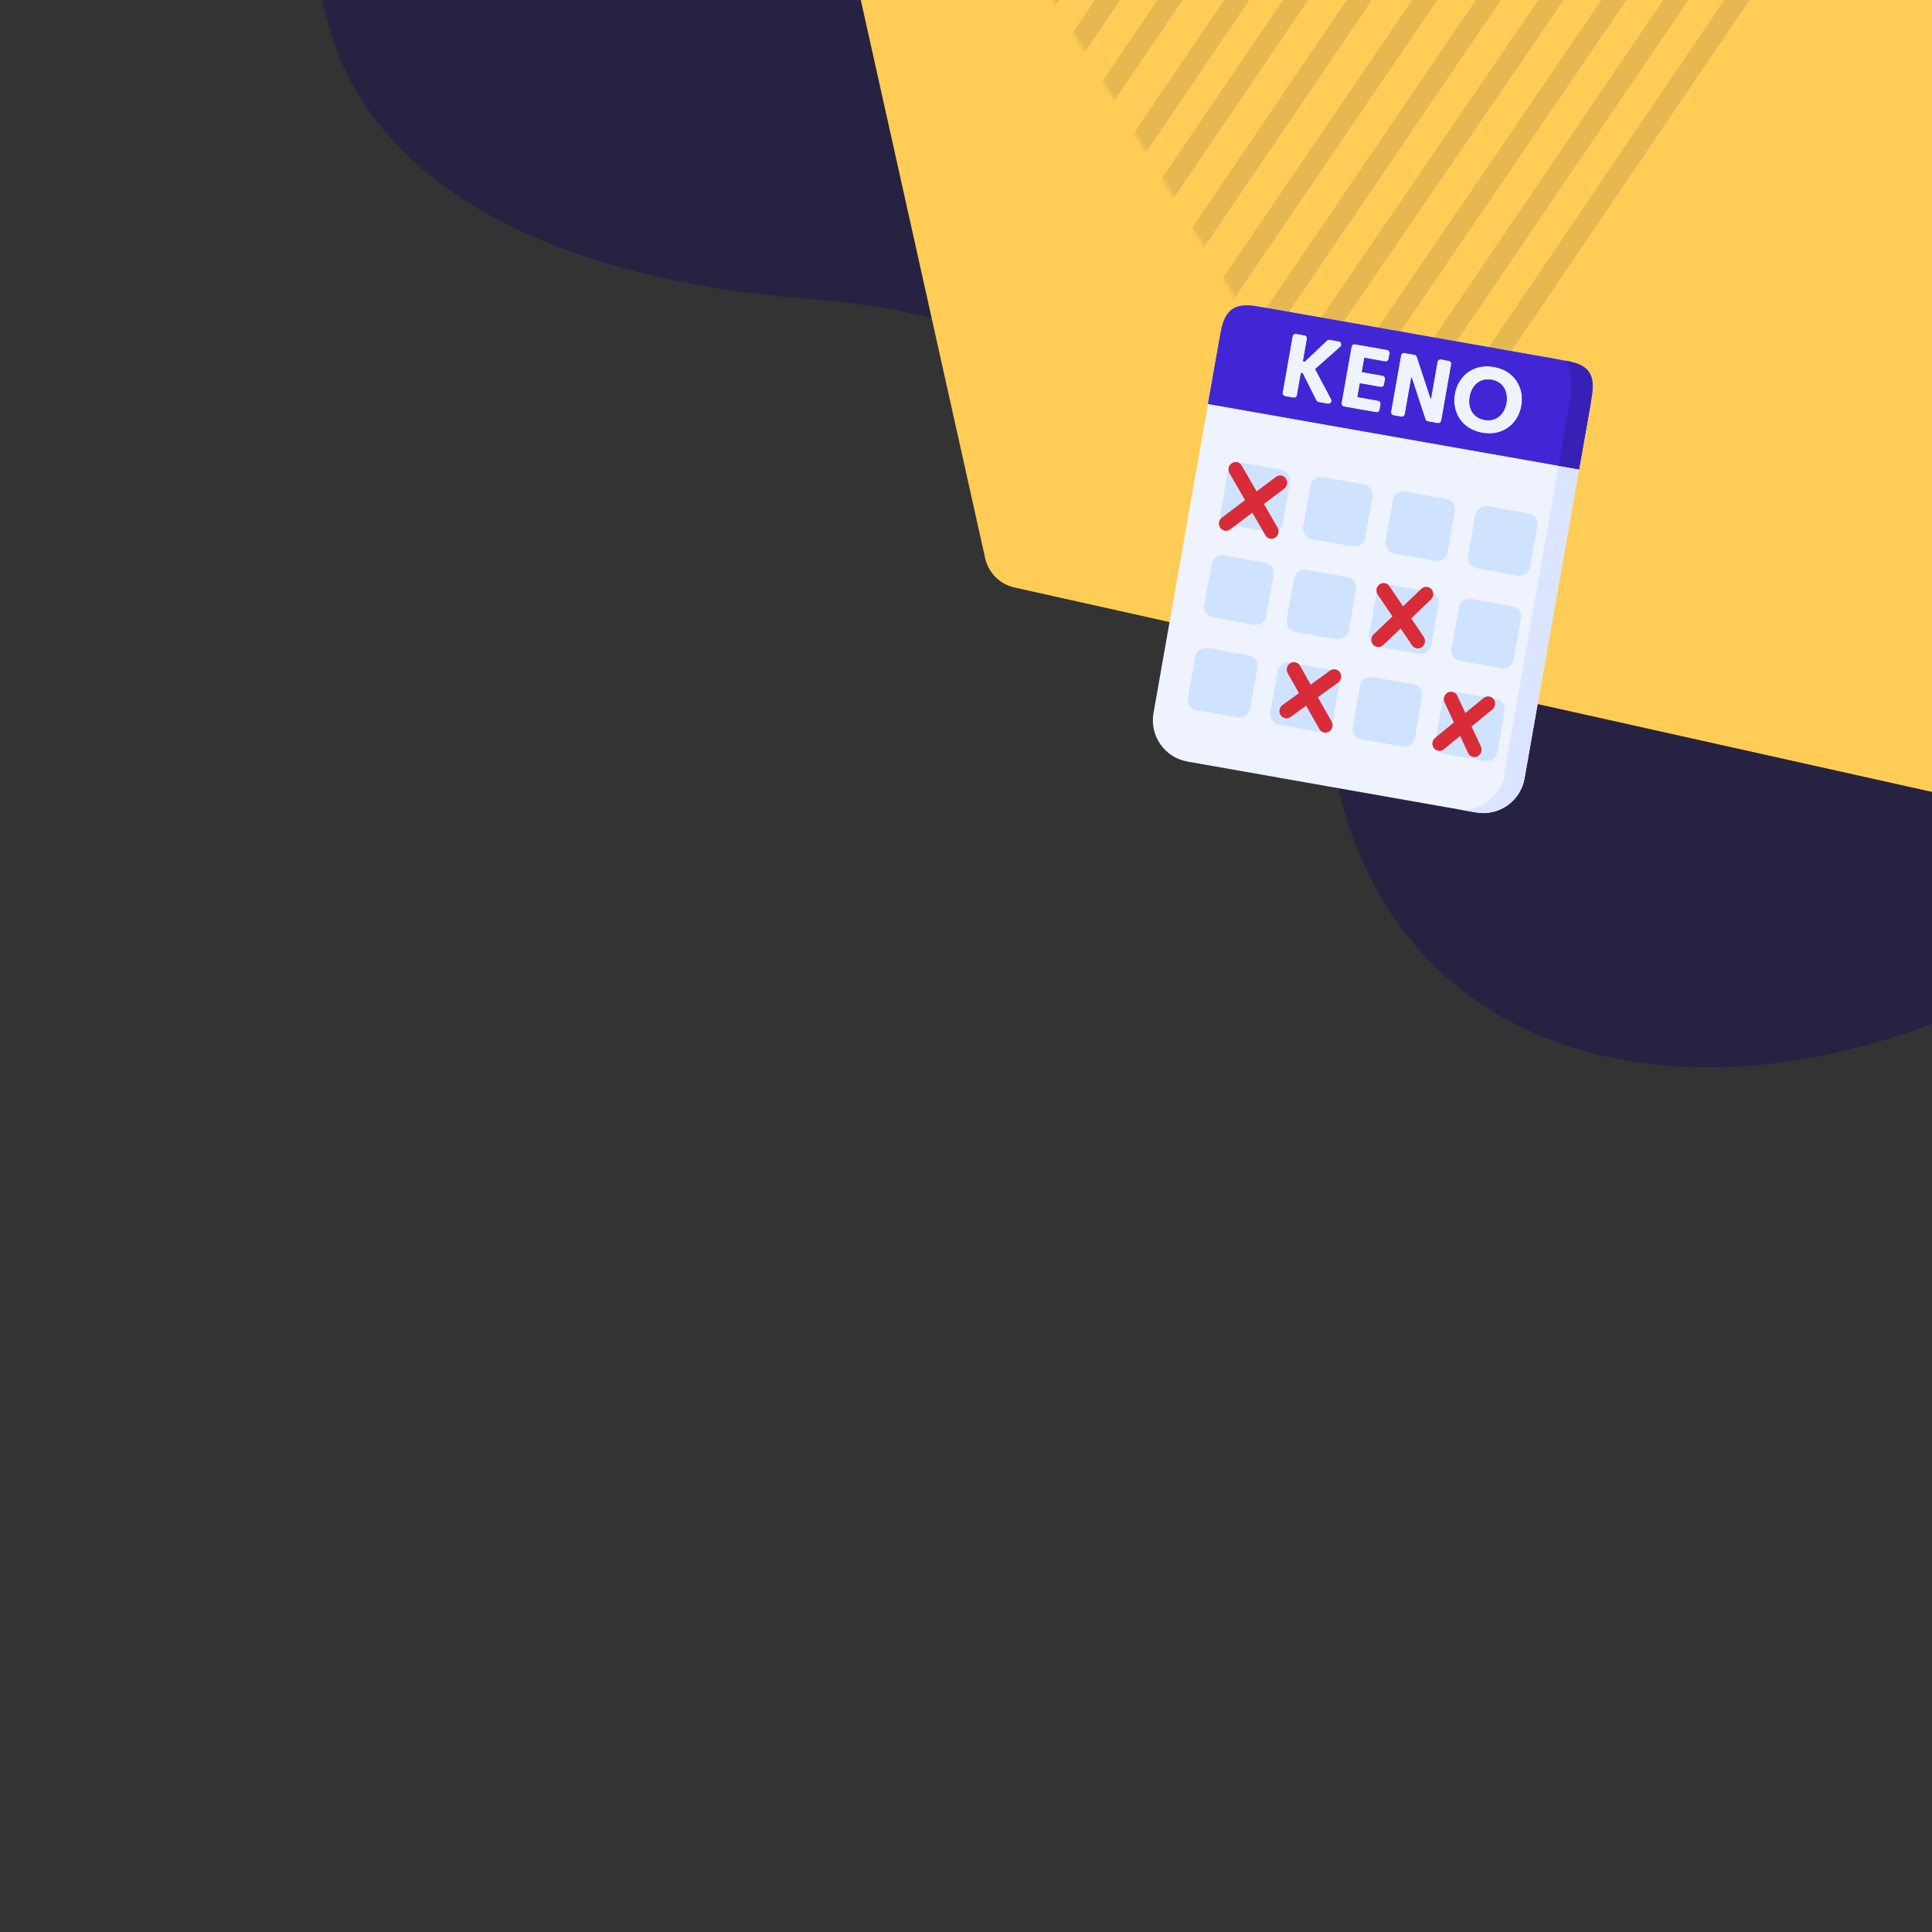 <svg width="500" height="500" viewBox="0 0 500 500" fill="none" xmlns="http://www.w3.org/2000/svg">
<rect x="0" y="0" width="500" height="500" fill="#333333" stroke="none"/>
<g clip-path="url(#clip0)">
<path fill-rule="evenodd" clip-rule="evenodd" d="M638.039 -51.779C589.363 -144.393 495.425 -187.957 417.487 -200.007C313.075 -216.146 188.376 -182.193 116.53 -94.405C54.123 -18.15 72.563 66.973 210.915 77.518C300.249 84.327 335.948 146.42 344.997 197.52C364.335 306.731 512.108 300.519 599.773 189.844C687.435 79.169 657.846 -14.097 638.039 -51.779Z" fill="#272142"/>
<g clip-path="url(#clip1)">
<path fill-rule="evenodd" clip-rule="evenodd" d="M111.357 -565.579L809.458 -410.044C813.244 -409.201 816.201 -406.244 817.044 -402.458L972.579 295.643C973.78 301.033 970.384 306.377 964.993 307.578C963.561 307.897 962.076 307.897 960.644 307.578L262.543 152.043C258.757 151.2 255.8 148.243 254.957 144.457L99.422 -553.644C98.221 -559.034 101.617 -564.378 107.008 -565.579C108.44 -565.898 109.925 -565.898 111.357 -565.579Z" fill="#FFCD55"/>
</g>
<g clip-path="url(#clip2)">
<mask id="mask0" mask-type="alpha" maskUnits="userSpaceOnUse" x="251" y="-207" width="224" height="351">
<path d="M366.189 -206.879L474.417 -29.969L360.081 143.056L251.854 -33.854L366.189 -206.879Z" fill="#272142"/>
</mask>
<g mask="url(#mask0)">
<path fill-rule="evenodd" clip-rule="evenodd" d="M481.053 145.557C479.816 144.734 479.494 143.073 480.333 141.846L546.384 45.324L546.377 45.287L547.059 44.323L548.331 45.215C548.926 45.632 549.67 45.794 550.389 45.661L551.912 45.379L552.123 46.465L484.812 144.827C483.974 146.053 482.291 146.38 481.053 145.557Z" fill="#272142" fill-opacity="0.12"/>
<path fill-rule="evenodd" clip-rule="evenodd" d="M460.472 152.225C459.232 151.394 458.906 149.719 459.746 148.484L547.682 19.041C548.521 17.806 550.206 17.479 551.445 18.309C552.686 19.141 553.012 20.815 552.172 22.05L464.236 151.494C463.397 152.728 461.713 153.056 460.472 152.225Z" fill="#272142" fill-opacity="0.12"/>
<path fill-rule="evenodd" clip-rule="evenodd" d="M442.312 154.443C441.076 153.617 440.752 151.952 441.589 150.723L546.037 -2.617C546.874 -3.845 548.554 -4.172 549.789 -3.347C551.026 -2.521 551.35 -0.855 550.512 0.374L446.064 153.714C445.229 154.942 443.549 155.269 442.312 154.443Z" fill="#272142" fill-opacity="0.12"/>
<path fill-rule="evenodd" clip-rule="evenodd" d="M426.777 154.513C425.547 153.687 425.223 152.025 426.055 150.799L542.845 -21.381C543.676 -22.606 545.347 -22.931 546.577 -22.106C547.807 -21.281 548.13 -19.617 547.299 -18.391L430.509 153.788C429.679 155.013 428.008 155.338 426.777 154.513Z" fill="#272142" fill-opacity="0.12"/>
<path fill-rule="evenodd" clip-rule="evenodd" d="M409.844 153.41C408.611 152.585 408.288 150.923 409.122 149.696L536.967 -38.014C537.802 -39.24 539.48 -39.566 540.714 -38.741C541.947 -37.917 542.27 -36.254 541.434 -35.027L413.589 152.682C412.756 153.908 411.078 154.234 409.844 153.41Z" fill="#272142" fill-opacity="0.12"/>
<path fill-rule="evenodd" clip-rule="evenodd" d="M395.41 150.664C394.178 149.837 393.854 148.171 394.688 146.942L530.842 -53.638C531.674 -54.866 533.35 -55.192 534.584 -54.365C535.816 -53.539 536.14 -51.872 535.307 -50.643L399.154 149.937C398.319 151.165 396.644 151.491 395.41 150.664Z" fill="#272142" fill-opacity="0.12"/>
<path fill-rule="evenodd" clip-rule="evenodd" d="M382.572 146.461C381.336 145.636 381.013 143.974 381.85 142.747L525.458 -67.745C526.295 -68.972 527.975 -69.298 529.209 -68.474C530.445 -67.65 530.768 -65.987 529.931 -64.76L386.323 145.731C385.486 146.958 383.806 147.285 382.572 146.461Z" fill="#272142" fill-opacity="0.12"/>
<path fill-rule="evenodd" clip-rule="evenodd" d="M370.007 141.244C368.773 140.418 368.45 138.754 369.284 137.526L517.882 -81.207C518.717 -82.434 520.391 -82.76 521.624 -81.934C522.856 -81.108 523.18 -79.444 522.346 -78.216L373.747 140.517C372.914 141.744 371.24 142.069 370.007 141.244Z" fill="#272142" fill-opacity="0.12"/>
<path fill-rule="evenodd" clip-rule="evenodd" d="M357.393 135.794C356.158 134.965 355.834 133.295 356.669 132.064L509.776 -93.631C510.611 -94.862 512.289 -95.188 513.525 -94.359C514.76 -93.53 515.084 -91.861 514.249 -90.63L361.14 135.066C360.306 136.296 358.628 136.623 357.393 135.794Z" fill="#272142" fill-opacity="0.12"/>
<path fill-rule="evenodd" clip-rule="evenodd" d="M345.773 129.455C344.537 128.628 344.214 126.959 345.049 125.729L501.3 -104.339C502.136 -105.569 503.813 -105.895 505.048 -105.067C506.283 -104.24 506.607 -102.572 505.772 -101.342L349.52 128.727C348.686 129.956 347.008 130.282 345.773 129.455Z" fill="#272142" fill-opacity="0.12"/>
<path fill-rule="evenodd" clip-rule="evenodd" d="M334.989 121.322C333.755 120.499 333.433 118.838 334.268 117.613L492.658 -114.772C493.493 -115.997 495.169 -116.323 496.402 -115.5C497.635 -114.676 497.958 -113.016 497.123 -111.79L338.733 120.595C337.897 121.82 336.221 122.146 334.989 121.322Z" fill="#272142" fill-opacity="0.12"/>
<path fill-rule="evenodd" clip-rule="evenodd" d="M323.427 114.028C322.189 113.205 321.866 111.542 322.705 110.315L483.76 -125.165C484.599 -126.392 486.281 -126.719 487.519 -125.896C488.757 -125.072 489.079 -123.41 488.241 -122.183L327.186 113.298C326.347 114.524 324.665 114.851 323.427 114.028Z" fill="#272142" fill-opacity="0.12"/>
<path fill-rule="evenodd" clip-rule="evenodd" d="M312.577 106.828C311.343 106.002 311.019 104.337 311.854 103.109L473.806 -135.119C474.641 -136.347 476.317 -136.672 477.55 -135.847C478.784 -135.021 479.108 -133.356 478.273 -132.128L316.322 106.101C315.488 107.328 313.811 107.654 312.577 106.828Z" fill="#272142" fill-opacity="0.12"/>
<path fill-rule="evenodd" clip-rule="evenodd" d="M300.262 100.597C299.026 99.771 298.702 98.105 299.539 96.876L463.532 -144.093C464.369 -145.322 466.048 -145.648 467.284 -144.822C468.519 -143.996 468.843 -142.329 468.006 -141.1L304.013 99.868C303.176 101.097 301.497 101.423 300.262 100.597Z" fill="#272142" fill-opacity="0.12"/>
<path fill-rule="evenodd" clip-rule="evenodd" d="M287.529 94.67C286.295 93.843 285.971 92.177 286.806 90.948L452.182 -152.636C453.016 -153.865 454.692 -154.19 455.924 -153.363C457.158 -152.537 457.482 -150.87 456.647 -149.642L291.272 93.942C290.438 95.171 288.764 95.496 287.529 94.67Z" fill="#272142" fill-opacity="0.12"/>
<path fill-rule="evenodd" clip-rule="evenodd" d="M274.841 88.976C273.607 88.15 273.284 86.484 274.118 85.255L441.722 -161.345C442.557 -162.574 444.234 -162.9 445.468 -162.073C446.703 -161.246 447.026 -159.581 446.191 -158.352L278.587 88.248C277.754 89.477 276.076 89.802 274.841 88.976Z" fill="#272142" fill-opacity="0.12"/>
<path fill-rule="evenodd" clip-rule="evenodd" d="M261.508 86.207C260.271 85.379 259.947 83.709 260.784 82.478L431.114 -168.162C431.952 -169.393 433.632 -169.72 434.867 -168.891C436.105 -168.063 436.429 -166.394 435.592 -165.163L265.261 85.478C264.424 86.709 262.744 87.035 261.508 86.207Z" fill="#272142" fill-opacity="0.12"/>
<path fill-rule="evenodd" clip-rule="evenodd" d="M246.273 83.307C245.039 82.481 244.716 80.814 245.549 79.586L418.224 -174.807C419.056 -176.035 420.732 -176.36 421.964 -175.534C423.197 -174.707 423.521 -173.04 422.687 -171.812L250.014 82.581C249.181 83.809 247.506 84.134 246.273 83.307Z" fill="#272142" fill-opacity="0.12"/>
<path fill-rule="evenodd" clip-rule="evenodd" d="M230.69 82.352C229.457 81.525 229.134 79.859 229.967 78.631L406.328 -180.941C407.163 -182.168 408.839 -182.494 410.072 -181.667C411.306 -180.842 411.63 -179.175 410.795 -177.947L234.434 81.624C233.6 82.852 231.924 83.178 230.69 82.352Z" fill="#272142" fill-opacity="0.12"/>
<path fill-rule="evenodd" clip-rule="evenodd" d="M213.526 84.262C212.288 83.434 211.963 81.764 212.801 80.531L394.297 -186.36C395.133 -187.592 396.815 -187.918 398.053 -187.09C399.291 -186.261 399.616 -184.591 398.778 -183.36L217.283 83.532C216.446 84.764 214.764 85.091 213.526 84.262Z" fill="#272142" fill-opacity="0.12"/>
<path fill-rule="evenodd" clip-rule="evenodd" d="M195.38 87.29C194.146 86.466 193.822 84.802 194.66 83.575L381.578 -190.498C382.416 -191.725 384.095 -192.052 385.33 -191.227C386.566 -190.403 386.89 -188.739 386.052 -187.512L199.132 86.561C198.297 87.787 196.617 88.114 195.38 87.29Z" fill="#272142" fill-opacity="0.12"/>
<path fill-rule="evenodd" clip-rule="evenodd" d="M175.358 92.769C174.121 91.942 173.797 90.273 174.634 89.043L368.394 -195.734C369.232 -196.963 370.912 -197.29 372.15 -196.463L372.15 -196.463C373.386 -195.635 373.71 -193.967 372.874 -192.737L179.112 92.04C178.275 93.269 176.594 93.596 175.358 92.769Z" fill="#272142" fill-opacity="0.12"/>
<path fill-rule="evenodd" clip-rule="evenodd" d="M153.426 100.706C152.191 99.883 151.868 98.22 152.704 96.994L354.664 -198.785C355.502 -200.012 357.182 -200.339 358.417 -199.514L358.418 -199.514C359.653 -198.691 359.976 -197.028 359.14 -195.802L157.179 99.977C156.342 101.203 154.662 101.53 153.426 100.706Z" fill="#272142" fill-opacity="0.12"/>
<path fill-rule="evenodd" clip-rule="evenodd" d="M130.201 110.508C128.97 109.683 128.646 108.019 129.48 106.792L339.67 -202.319C340.504 -203.546 342.18 -203.872 343.412 -203.046L343.413 -203.045C344.645 -202.22 344.968 -200.557 344.134 -199.33L133.944 109.781C133.11 111.007 131.435 111.333 130.201 110.508Z" fill="#272142" fill-opacity="0.12"/>
<path fill-rule="evenodd" clip-rule="evenodd" d="M108.604 117.678C107.37 116.853 107.046 115.187 107.883 113.959L325.809 -206.042C326.645 -207.269 328.324 -207.596 329.559 -206.77L329.56 -206.769C330.795 -205.944 331.118 -204.28 330.281 -203.052L112.354 116.949C111.519 118.177 109.84 118.503 108.604 117.678Z" fill="#272142" fill-opacity="0.12"/>
<path fill-rule="evenodd" clip-rule="evenodd" d="M89.999 123.351C88.762 122.523 88.438 120.854 89.275 119.624L312.036 -208.112C312.872 -209.342 314.553 -209.668 315.788 -208.841L315.788 -208.84C317.025 -208.012 317.35 -206.344 316.513 -205.113L93.751 122.621C92.915 123.852 91.236 124.178 89.999 123.351Z" fill="#272142" fill-opacity="0.12"/>
<path fill-rule="evenodd" clip-rule="evenodd" d="M71.582 124.988C70.347 124.162 70.024 122.496 70.859 121.268L295.999 -209.992C296.833 -211.22 298.51 -211.545 299.744 -210.719L299.745 -210.718C300.979 -209.892 301.303 -208.227 300.467 -206.999L75.326 124.26C74.492 125.489 72.815 125.814 71.582 124.988Z" fill="#272142" fill-opacity="0.12"/>
<path fill-rule="evenodd" clip-rule="evenodd" d="M55.263 125.31C54.027 124.483 53.703 122.817 54.54 121.588L281.441 -211.42C282.277 -212.649 283.96 -212.976 285.195 -212.149L285.196 -212.149C286.433 -211.323 286.757 -209.657 285.919 -208.428L59.017 124.58C58.181 125.809 56.5 126.135 55.263 125.31Z" fill="#272142" fill-opacity="0.12"/>
<path fill-rule="evenodd" clip-rule="evenodd" d="M39.997 123.777C38.764 122.951 38.44 121.285 39.275 120.057L264.781 -211.744C265.615 -212.972 267.292 -213.297 268.526 -212.472L268.527 -212.471C269.759 -211.645 270.083 -209.978 269.25 -208.751L43.741 123.049C42.908 124.277 41.231 124.603 39.997 123.777Z" fill="#272142" fill-opacity="0.12"/>
<path fill-rule="evenodd" clip-rule="evenodd" d="M25.884 120.864C24.647 120.038 24.323 118.37 25.161 117.141L249.101 -211.769C249.938 -212.999 251.619 -213.324 252.856 -212.498L252.856 -212.498C254.092 -211.671 254.416 -210.004 253.579 -208.775L29.638 120.135C28.8 121.363 27.12 121.69 25.884 120.864Z" fill="#272142" fill-opacity="0.12"/>
<path fill-rule="evenodd" clip-rule="evenodd" d="M12.68 116.596C11.445 115.769 11.121 114.101 11.956 112.872L231.803 -210.546C232.639 -211.775 234.318 -212.102 235.553 -211.274L235.554 -211.273C236.789 -210.447 237.113 -208.78 236.276 -207.55L16.429 115.867C15.594 117.096 13.916 117.423 12.68 116.596Z" fill="#272142" fill-opacity="0.12"/>
<path fill-rule="evenodd" clip-rule="evenodd" d="M0.417 109.809C-0.818 108.982 -1.142 107.316 -0.306 106.087L214.071 -209.229C214.906 -210.458 216.585 -210.783 217.818 -209.957L217.819 -209.956C219.054 -209.129 219.378 -207.464 218.542 -206.235L4.164 109.081C3.328 110.309 1.652 110.634 0.417 109.809Z" fill="#272142" fill-opacity="0.12"/>
</g>
</g>
<g clip-path="url(#clip3)">
<path d="M315.456 88.524C316.867 80.523 318.671 78.091 328.006 79.737L405.354 93.375C410.688 94.316 412.885 97.453 411.945 102.788L394.544 201.474C393.505 207.366 387.886 211.3 381.994 210.261L307.313 197.093C301.42 196.054 297.486 190.435 298.525 184.543L315.456 88.524Z" fill="#EFF3FE"/>
<path d="M394.544 201.475C393.505 207.367 387.887 211.301 381.994 210.263L377.717 209.508C377.39 209.472 377.104 209.419 376.869 209.359L377.717 209.508C379.663 209.726 383.065 209.378 385.878 206.69C388.616 204.074 389.49 201.09 389.239 200.54L403.352 120.502L408.657 121.437L394.544 201.475Z" fill="#DCE5FF"/>
<path d="M317.814 121.941C318.074 120.468 319.478 119.484 320.951 119.744L331.62 121.625C333.093 121.885 334.077 123.289 333.817 124.762L331.936 135.431C331.676 136.904 330.271 137.888 328.798 137.628L318.13 135.747C316.657 135.487 315.673 134.082 315.933 132.609L317.814 121.941Z" fill="#CFE3FF"/>
<path d="M317.814 121.941C318.074 120.468 319.478 119.484 320.951 119.744L331.62 121.625C333.093 121.885 334.077 123.289 333.817 124.762L331.936 135.431C331.676 136.904 330.271 137.888 328.798 137.628L318.13 135.747C316.657 135.487 315.673 134.082 315.933 132.609L317.814 121.941Z" fill="#CFE3FF"/>
<path d="M313.581 145.945C313.841 144.472 315.246 143.489 316.719 143.748L327.387 145.63C328.86 145.889 329.844 147.294 329.584 148.767L327.703 159.436C327.443 160.909 326.039 161.892 324.566 161.633L313.897 159.752C312.424 159.492 311.44 158.087 311.7 156.614L313.581 145.945Z" fill="#CFE3FF"/>
<path d="M313.581 145.945C313.841 144.472 315.246 143.489 316.719 143.748L327.387 145.63C328.86 145.889 329.844 147.294 329.584 148.767L327.703 159.436C327.443 160.909 326.039 161.892 324.566 161.633L313.897 159.752C312.424 159.492 311.44 158.087 311.7 156.614L313.581 145.945Z" fill="#CFE3FF"/>
<path d="M309.349 169.95C309.608 168.477 311.013 167.493 312.486 167.753L323.155 169.634C324.628 169.894 325.611 171.299 325.352 172.772L323.47 183.441C323.211 184.914 321.806 185.897 320.333 185.637L309.664 183.756C308.191 183.497 307.208 182.092 307.467 180.619L309.349 169.95Z" fill="#CFE3FF"/>
<path d="M309.349 169.95C309.608 168.477 311.013 167.493 312.486 167.753L323.155 169.634C324.628 169.894 325.611 171.299 325.352 172.772L323.47 183.441C323.211 184.914 321.806 185.897 320.333 185.637L309.664 183.756C308.191 183.497 307.208 182.092 307.467 180.619L309.349 169.95Z" fill="#CFE3FF"/>
<path d="M339.151 125.703C339.411 124.23 340.816 123.246 342.289 123.506L352.958 125.387C354.431 125.647 355.414 127.052 355.155 128.525L353.273 139.194C353.014 140.667 351.609 141.65 350.136 141.39L339.467 139.509C337.994 139.25 337.01 137.845 337.27 136.372L339.151 125.703Z" fill="#CFE3FF"/>
<path d="M339.151 125.703C339.411 124.23 340.816 123.246 342.289 123.506L352.958 125.387C354.431 125.647 355.414 127.052 355.155 128.525L353.273 139.194C353.014 140.667 351.609 141.65 350.136 141.39L339.467 139.509C337.994 139.25 337.01 137.845 337.27 136.372L339.151 125.703Z" fill="#CFE3FF"/>
<path d="M334.919 149.708C335.178 148.235 336.583 147.251 338.056 147.511L348.725 149.392C350.198 149.652 351.182 151.056 350.922 152.529L349.041 163.198C348.781 164.671 347.376 165.655 345.903 165.395L335.234 163.514C333.761 163.254 332.778 161.849 333.038 160.376L334.919 149.708Z" fill="#CFE3FF"/>
<path d="M334.919 149.708C335.178 148.235 336.583 147.251 338.056 147.511L348.725 149.392C350.198 149.652 351.182 151.056 350.922 152.529L349.041 163.198C348.781 164.671 347.376 165.655 345.903 165.395L335.234 163.514C333.761 163.254 332.778 161.849 333.038 160.376L334.919 149.708Z" fill="#CFE3FF"/>
<path d="M330.686 173.712C330.946 172.239 332.35 171.256 333.824 171.515L344.492 173.397C345.965 173.656 346.949 175.061 346.689 176.534L344.808 187.203C344.548 188.676 343.144 189.66 341.67 189.4L331.002 187.519C329.529 187.259 328.545 185.854 328.805 184.381L330.686 173.712Z" fill="#CFE3FF"/>
<path d="M330.686 173.712C330.946 172.239 332.35 171.256 333.824 171.515L344.492 173.397C345.965 173.656 346.949 175.061 346.689 176.534L344.808 187.203C344.548 188.676 343.144 189.66 341.67 189.4L331.002 187.519C329.529 187.259 328.545 185.854 328.805 184.381L330.686 173.712Z" fill="#CFE3FF"/>
<path d="M360.489 129.465C360.749 127.992 362.153 127.009 363.626 127.268L374.295 129.15C375.768 129.409 376.752 130.814 376.492 132.287L374.611 142.956C374.351 144.429 372.946 145.413 371.473 145.153L360.805 143.272C359.332 143.012 358.348 141.607 358.608 140.134L360.489 129.465Z" fill="#CFE3FF"/>
<path d="M360.489 129.465C360.749 127.992 362.153 127.009 363.626 127.268L374.295 129.15C375.768 129.409 376.752 130.814 376.492 132.287L374.611 142.956C374.351 144.429 372.946 145.413 371.473 145.153L360.805 143.272C359.332 143.012 358.348 141.607 358.608 140.134L360.489 129.465Z" fill="#CFE3FF"/>
<path d="M356.256 153.47C356.516 151.997 357.921 151.013 359.394 151.273L370.062 153.154C371.535 153.414 372.519 154.819 372.259 156.292L370.378 166.961C370.118 168.434 368.714 169.417 367.241 169.157L356.572 167.276C355.099 167.017 354.115 165.612 354.375 164.139L356.256 153.47Z" fill="#CFE3FF"/>
<path d="M356.256 153.47C356.516 151.997 357.921 151.013 359.394 151.273L370.062 153.154C371.535 153.414 372.519 154.819 372.259 156.292L370.378 166.961C370.118 168.434 368.714 169.417 367.241 169.157L356.572 167.276C355.099 167.017 354.115 165.612 354.375 164.139L356.256 153.47Z" fill="#CFE3FF"/>
<path d="M352.024 177.475C352.283 176.002 353.688 175.018 355.161 175.278L365.83 177.159C367.303 177.419 368.286 178.823 368.027 180.297L366.145 190.965C365.886 192.438 364.481 193.422 363.008 193.162L352.339 191.281C350.866 191.021 349.883 189.617 350.142 188.144L352.024 177.475Z" fill="#CFE3FF"/>
<path d="M352.024 177.475C352.283 176.002 353.688 175.018 355.161 175.278L365.83 177.159C367.303 177.419 368.286 178.823 368.027 180.297L366.145 190.965C365.886 192.438 364.481 193.422 363.008 193.162L352.339 191.281C350.866 191.021 349.883 189.617 350.142 188.144L352.024 177.475Z" fill="#CFE3FF"/>
<path d="M381.826 133.228C382.086 131.755 383.491 130.771 384.964 131.031L395.633 132.912C397.106 133.172 398.089 134.576 397.83 136.05L395.948 146.718C395.689 148.191 394.284 149.175 392.811 148.915L382.142 147.034C380.669 146.774 379.685 145.37 379.945 143.897L381.826 133.228Z" fill="#CFE3FF"/>
<path d="M381.826 133.228C382.086 131.755 383.491 130.771 384.964 131.031L395.633 132.912C397.106 133.172 398.089 134.576 397.83 136.05L395.948 146.718C395.689 148.191 394.284 149.175 392.811 148.915L382.142 147.034C380.669 146.774 379.685 145.37 379.945 143.897L381.826 133.228Z" fill="#CFE3FF"/>
<path d="M377.594 157.232C377.853 155.759 379.258 154.776 380.731 155.036L391.4 156.917C392.873 157.176 393.857 158.581 393.597 160.054L391.716 170.723C391.456 172.196 390.051 173.18 388.578 172.92L377.909 171.039C376.436 170.779 375.453 169.374 375.713 167.901L377.594 157.232Z" fill="#CFE3FF"/>
<path d="M377.594 157.232C377.853 155.759 379.258 154.776 380.731 155.036L391.4 156.917C392.873 157.176 393.857 158.581 393.597 160.054L391.716 170.723C391.456 172.196 390.051 173.18 388.578 172.92L377.909 171.039C376.436 170.779 375.453 169.374 375.713 167.901L377.594 157.232Z" fill="#CFE3FF"/>
<path d="M373.361 181.237C373.621 179.764 375.025 178.781 376.499 179.04L387.167 180.921C388.64 181.181 389.624 182.586 389.364 184.059L387.483 194.728C387.223 196.201 385.819 197.184 384.345 196.925L373.677 195.043C372.204 194.784 371.22 193.379 371.48 191.906L373.361 181.237Z" fill="#CFE3FF"/>
<path d="M373.361 181.237C373.621 179.764 375.025 178.781 376.499 179.04L387.167 180.921C388.64 181.181 389.624 182.586 389.364 184.059L387.483 194.728C387.223 196.201 385.819 197.184 384.345 196.925L373.677 195.043C372.204 194.784 371.22 193.379 371.48 191.906L373.361 181.237Z" fill="#CFE3FF"/>
<path d="M380.391 102.65C379.872 105.46 381.114 108.129 384.205 108.674C387.273 109.215 389.353 107.132 389.849 104.318C390.345 101.503 389.103 98.835 386.035 98.293C382.944 97.749 380.865 99.832 380.391 102.65Z" fill="#0069FF"/>
<path fill-rule="evenodd" clip-rule="evenodd" d="M328.006 79.737C322.113 78.698 316.495 82.632 315.456 88.524L312.634 104.527L408.653 121.458L411.474 105.455C412.513 99.563 408.579 93.944 402.687 92.905L328.006 79.737ZM337.256 93.285C337.211 93.542 337.519 93.708 337.709 93.529L343.411 88.138C343.597 87.961 343.857 87.883 344.11 87.928L346.481 88.346C347.151 88.464 347.388 89.302 346.88 89.754L340.382 95.524L344.511 103.316C344.827 103.913 344.318 104.614 343.652 104.496L341.239 104.071C340.986 104.026 340.769 103.865 340.654 103.635L337.155 96.667C337.038 96.434 336.692 96.485 336.647 96.742L335.673 102.264C335.595 102.706 335.174 103.001 334.732 102.924L332.595 102.547C332.153 102.469 331.858 102.047 331.936 101.606L334.501 87.059C334.579 86.617 335 86.322 335.442 86.4L337.579 86.776C338.021 86.854 338.316 87.276 338.238 87.718L337.256 93.285ZM356.647 103.696C357.089 103.774 357.384 104.195 357.306 104.637L357.06 106.036C356.982 106.477 356.56 106.773 356.118 106.695L347.846 105.236C347.404 105.158 347.109 104.737 347.187 104.295L349.752 89.748C349.83 89.306 350.251 89.011 350.693 89.089L358.966 90.547C359.407 90.625 359.703 91.047 359.625 91.489L359.378 92.887C359.3 93.329 358.879 93.624 358.437 93.546L353.101 92.605L352.454 96.273L357.79 97.214C358.232 97.292 358.527 97.713 358.449 98.155L358.215 99.484C358.137 99.926 357.715 100.221 357.273 100.143L351.938 99.203L351.311 102.755L356.647 103.696ZM365.281 97.536L363.58 107.185C363.502 107.627 363.081 107.922 362.639 107.844L360.664 107.496C360.222 107.418 359.927 106.997 360.004 106.555L362.569 92.008C362.647 91.566 363.069 91.271 363.511 91.349L366.061 91.798C366.356 91.85 366.598 92.06 366.692 92.345L370.303 103.321L372.004 93.671C372.082 93.23 372.503 92.934 372.945 93.012L374.921 93.361C375.362 93.439 375.658 93.86 375.58 94.302L373.015 108.849C372.937 109.291 372.515 109.586 372.073 109.508L369.523 109.058C369.228 109.006 368.986 108.796 368.892 108.512L365.281 97.536ZM393.748 105.005C392.938 109.595 389.036 112.975 383.615 112.019C378.194 111.063 375.684 106.553 376.493 101.963C377.302 97.372 381.204 93.993 386.625 94.949C392.046 95.905 394.557 100.415 393.748 105.005Z" fill="#0069FF"/>
<path d="M380.391 102.65C379.872 105.46 381.114 108.129 384.205 108.674C387.273 109.215 389.353 107.132 389.849 104.318C390.345 101.503 389.103 98.835 386.035 98.293C382.944 97.749 380.865 99.832 380.391 102.65Z" fill="#4226D6"/>
<path fill-rule="evenodd" clip-rule="evenodd" d="M325.338 79.266C319.446 78.227 316.926 80.184 315.887 86.076L312.634 104.527L408.653 121.458L411.945 102.788C412.984 96.895 411.246 94.414 405.354 93.375L325.338 79.266ZM337.256 93.285C337.211 93.542 337.519 93.708 337.709 93.529L343.411 88.138C343.597 87.961 343.857 87.883 344.11 87.928L346.481 88.346C347.151 88.464 347.388 89.302 346.88 89.754L340.382 95.524L344.511 103.316C344.827 103.913 344.318 104.614 343.652 104.496L341.239 104.071C340.986 104.026 340.769 103.865 340.654 103.635L337.155 96.667C337.038 96.434 336.692 96.485 336.647 96.742L335.673 102.264C335.595 102.706 335.174 103.001 334.732 102.924L332.595 102.547C332.153 102.469 331.858 102.047 331.936 101.606L334.501 87.059C334.579 86.617 335 86.322 335.442 86.4L337.579 86.776C338.021 86.854 338.316 87.276 338.238 87.718L337.256 93.285ZM356.647 103.696C357.089 103.774 357.384 104.195 357.306 104.637L357.06 106.036C356.982 106.477 356.56 106.773 356.118 106.695L347.846 105.236C347.404 105.158 347.109 104.737 347.187 104.295L349.752 89.748C349.83 89.306 350.251 89.011 350.693 89.089L358.966 90.547C359.407 90.625 359.703 91.047 359.625 91.489L359.378 92.887C359.3 93.329 358.879 93.624 358.437 93.546L353.101 92.605L352.454 96.273L357.79 97.214C358.232 97.292 358.527 97.713 358.449 98.155L358.215 99.484C358.137 99.926 357.715 100.221 357.273 100.143L351.938 99.203L351.311 102.755L356.647 103.696ZM365.281 97.536L363.58 107.185C363.502 107.627 363.081 107.922 362.639 107.844L360.664 107.496C360.222 107.418 359.927 106.997 360.004 106.555L362.569 92.008C362.647 91.566 363.069 91.271 363.511 91.349L366.061 91.798C366.356 91.85 366.598 92.06 366.692 92.345L370.303 103.321L372.004 93.671C372.082 93.23 372.503 92.934 372.945 93.012L374.921 93.361C375.362 93.439 375.658 93.86 375.58 94.302L373.015 108.849C372.937 109.291 372.515 109.586 372.073 109.508L369.523 109.058C369.228 109.006 368.986 108.796 368.892 108.512L365.281 97.536ZM393.748 105.005C392.938 109.595 389.036 112.975 383.615 112.019C378.194 111.063 375.684 106.553 376.493 101.963C377.302 97.372 381.204 93.993 386.625 94.949C392.046 95.905 394.557 100.415 393.748 105.005Z" fill="#4226D6"/>
<path d="M408.653 121.458L411.475 105.455C412.886 97.453 412.022 94.551 405.354 93.375C407.316 97.846 406.532 102.291 406.14 104.514L403.319 120.517L408.653 121.458Z" fill="#3720B5"/>
<path fill-rule="evenodd" clip-rule="evenodd" d="M318.828 119.84C319.703 119.297 320.832 119.583 321.349 120.479L325.217 127.174L330.21 123.412C331.035 122.791 332.185 122.971 332.779 123.814C333.373 124.657 333.186 125.844 332.361 126.465L327.098 130.43L330.645 136.571C331.163 137.467 330.873 138.633 329.998 139.175C329.123 139.718 327.995 139.432 327.477 138.537L324.099 132.689L318.369 137.005C317.544 137.627 316.394 137.447 315.8 136.604C315.206 135.761 315.393 134.574 316.218 133.953L322.218 129.433L318.181 122.444C317.664 121.549 317.954 120.383 318.828 119.84Z" fill="#D82C39"/>
<path fill-rule="evenodd" clip-rule="evenodd" d="M370.445 152.469C371.131 153.234 371.081 154.434 370.331 155.149L365.22 160.032L368.459 164.818C369.037 165.672 368.829 166.856 367.993 167.461C367.157 168.066 366.011 167.864 365.433 167.01L362.481 162.648L357.984 166.944C357.235 167.659 356.071 167.62 355.384 166.856C354.698 166.091 354.749 164.892 355.498 164.176L360.367 159.525L356.547 153.88C355.969 153.026 356.178 151.842 357.013 151.237C357.849 150.632 358.995 150.834 359.574 151.689L363.106 156.908L367.845 152.382C368.594 151.666 369.758 151.705 370.445 152.469Z" fill="#D82C39"/>
<path fill-rule="evenodd" clip-rule="evenodd" d="M333.926 171.632C334.805 171.097 335.931 171.393 336.441 172.293L339.206 177.175L344.212 173.55C345.048 172.945 346.194 173.147 346.772 174.002C347.351 174.856 347.142 176.04 346.306 176.645L341.058 180.445L344.626 186.744C345.136 187.644 344.837 188.808 343.958 189.343C343.079 189.878 341.953 189.582 341.443 188.682L338.022 182.644L334.001 185.556C333.165 186.161 332.019 185.959 331.441 185.104C330.862 184.25 331.071 183.067 331.907 182.461L336.17 179.374L333.257 174.231C332.747 173.331 333.047 172.167 333.926 171.632Z" fill="#D82C39"/>
<path fill-rule="evenodd" clip-rule="evenodd" d="M386.535 180.932C387.164 181.748 387.026 182.942 386.227 183.598L380.848 188.018L383.251 193.197C383.687 194.137 383.297 195.273 382.38 195.733C381.462 196.193 380.364 195.803 379.927 194.863L377.882 190.454L373.675 193.911C372.876 194.567 371.719 194.438 371.09 193.622C370.462 192.806 370.6 191.612 371.399 190.956L376.261 186.962L373.84 181.745C373.403 180.804 373.794 179.669 374.711 179.209C375.629 178.749 376.727 179.138 377.164 180.079L379.227 184.525L383.951 180.643C384.75 179.987 385.907 180.116 386.535 180.932Z" fill="#D82C39"/>
</g>
</g>
<defs>
<clipPath id="clip0">
<rect width="500" height="500" fill="white"/>
</clipPath>
<clipPath id="clip1">
<path d="M99 -566L957 -566C965.837 -566 973 -558.837 973 -550L973 308L115 308C106.163 308 99 300.837 99 292L99 -566Z" fill="white"/>
</clipPath>
<clipPath id="clip2">
<rect width="350.878" height="350.878" fill="white" transform="translate(188 -207)"/>
</clipPath>
<clipPath id="clip3">
<rect width="130" height="130" fill="white" transform="translate(302.274 69.699) rotate(10)"/>
</clipPath>
</defs>
</svg>
